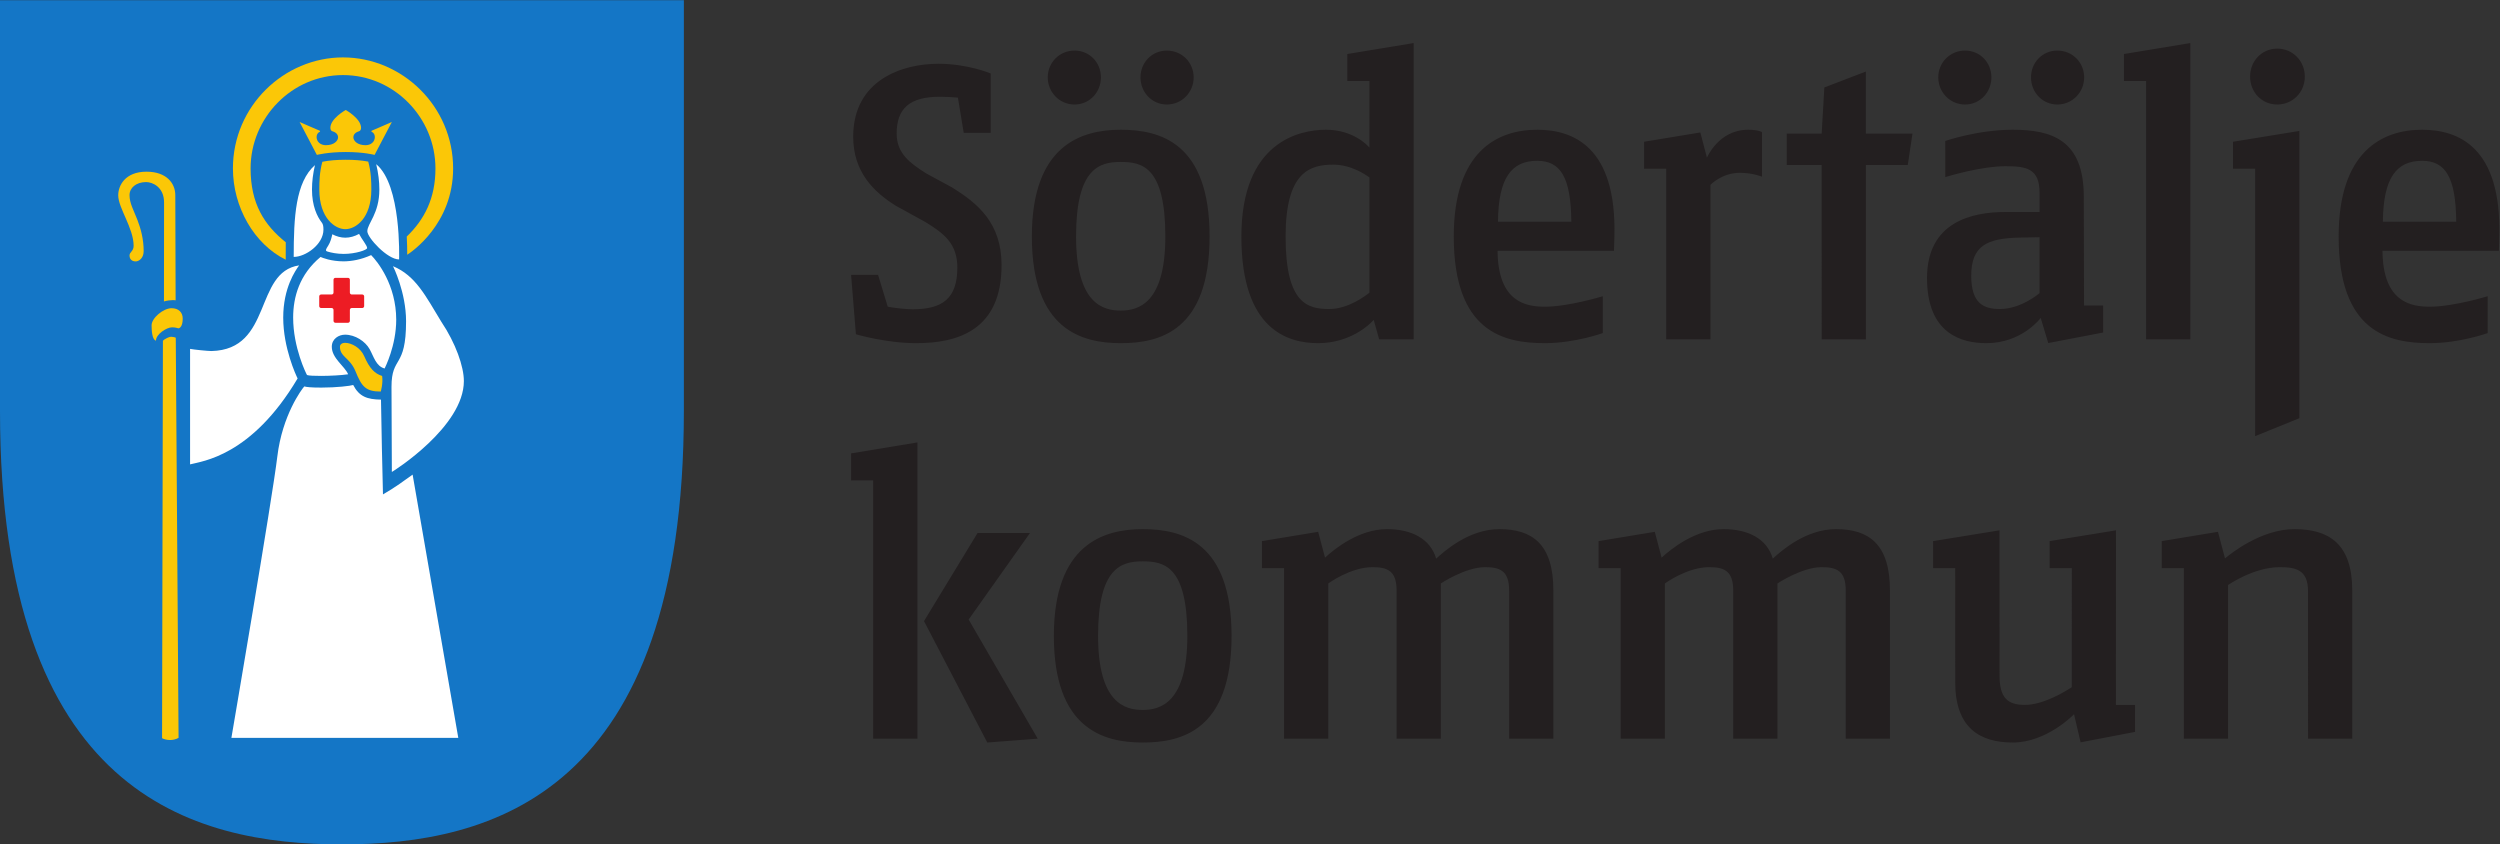 <svg xmlns:inkscape="http://www.inkscape.org/namespaces/inkscape" xmlns:sodipodi="http://sodipodi.sourceforge.net/DTD/sodipodi-0.dtd" xmlns="http://www.w3.org/2000/svg" xmlns:svg="http://www.w3.org/2000/svg" version="1.1" id="svg2" xml:space="preserve" width="461.343" height="155.82" viewBox="0 0 461.343 155.82" sodipodi:docname="f9cdcff4dc197a89dca492d049f231a2.eps"><rect x="0" y="0" width="461.343" height="155.82" fill="#333333" stroke="none"/><defs id="defs6"/><sodipodi:namedview id="namedview4" pagecolor="#ffffff" bordercolor="#666666" borderopacity="1.0" inkscape:pageshadow="2" inkscape:pageopacity="0.0" inkscape:pagecheckerboard="0"/><g id="g8" inkscape:groupmode="layer" inkscape:label="ink_ext_XXXXXX" transform="matrix(1.333,0,0,-1.333,0,155.82)"><g id="g10" transform="scale(0.1)"><path d="m 2955.71,193.086 h -26.5 l 0.11,241.68 -91.84,-14.922 v -37.395 h 30.66 V 217.645 c -8.61,-5.692 -39.06,-24.559 -65.06,-24.559 -24.18,0 -34.96,10.223 -34.96,40.84 l -0.08,200.84 -91.91,-14.922 v -37.395 h 30.61 l 0.04,-158.211 c 0,-62.847 33.98,-83.238 79.63,-83.238 47.28,0 84.86,39.176 84.86,39.176 l 9.08,-38.906 75.36,14.449 z M 1178.23,541.289 v -37.402 h 30.58 V 146.352 h 61.26 v 410.121 z m 258.38,-394.937 -95.64,164.918 84.91,119.773 H 1353.3 L 1279.17,309.102 1366.78,141 Z m 1739.73,290.074 c -45.84,0 -87.94,-33.633 -96.09,-40.528 l -9.77,36.805 -77.85,-12.859 v -37.395 h 30.62 V 146.352 h 61.26 v 212.73 c 0,0 35.42,24.688 71.46,24.688 22.55,0 39.21,-3.762 39.21,-33.282 V 146.352 h 61.22 v 205.171 c 0,65.028 -32.77,84.903 -80.06,84.903 m -1100.56,0 c -42.42,0 -76.3,-30.606 -87.57,-40.801 -8.06,27.402 -33.88,40.801 -68.23,40.801 -38.61,0 -72.59,-27.403 -85.65,-39.446 l -9.49,35.723 -77.85,-12.859 v -37.395 h 30.6 V 146.352 h 61.27 v 214.867 c 0,0 30.62,22.551 61.27,22.551 20.37,0 33.28,-4.805 33.28,-32.247 V 146.352 h 61.26 v 214.867 c 0,0 33.84,22.551 61.23,22.551 20.39,0 33.33,-4.805 33.33,-32.247 V 146.352 h 61.22 v 205.171 c 0,64.52 -29.56,84.903 -74.67,84.903 m 465.96,0 c -42.43,0 -76.28,-30.606 -87.53,-40.801 -8.09,27.402 -33.83,40.801 -68.28,40.801 -38.59,0 -72.53,-27.403 -85.63,-39.446 l -9.45,35.723 -77.86,-12.859 v -37.395 h 30.62 V 146.352 h 61.22 v 214.867 c 0,0 30.62,22.551 61.27,22.551 20.41,0 33.32,-4.805 33.32,-32.247 V 146.352 h 61.23 v 214.867 c 0,0 33.86,22.551 61.21,22.551 20.43,0 33.33,-4.805 33.33,-32.247 V 146.352 h 61.22 v 205.171 c 0,64.52 -29.53,84.903 -74.67,84.903 M 1581.92,141 c -54.25,0 -122.99,18.789 -122.99,147.672 0,126.289 68.2,147.754 122.99,147.754 54.83,0 123.03,-18.242 123.03,-147.754 C 1704.95,157.629 1635.67,141 1581.92,141 m 0,250.824 c -29.53,0 -61.77,-8.562 -61.77,-103.152 0,-93.418 37.63,-102.559 61.77,-102.559 24.18,0 61.81,9.637 61.81,102.559 0,96.719 -32.24,103.152 -61.81,103.152 m 1303.17,354.172 -0.35,150.918 c 0,78.477 -44.56,92.422 -98.31,92.422 -48.89,0 -93.45,-15.578 -93.45,-15.578 V 923.77 c 5.34,1.628 50.48,15.078 83.26,15.078 29.53,0 47.28,-3.254 47.28,-37.082 v -26.317 h -47.81 c -45.16,0 -108.01,-13.437 -108.01,-91.328 0,-76.836 47.29,-90.246 82.19,-90.246 49.45,0 75.21,34.914 75.21,34.914 l 10.43,-34.758 75.99,14.563 v 37.402 z m -61.57,17.156 c 0,0 -25.27,-22 -54.8,-22 -22.03,0 -39.79,6.973 -39.79,46.18 0,41.887 22.6,51.574 66.11,52.668 l 28.48,0.535 z m 24.68,261.098 c 20.97,0 37.08,17.16 37.08,37.59 0,20.43 -16.11,37.09 -37.08,37.09 -20.96,0 -36.53,-16.66 -36.53,-37.09 0,-20.43 15.57,-37.59 36.53,-37.59 m -127.83,0 c 20.92,0 36.49,17.16 36.49,37.59 0,20.43 -15.57,37.09 -36.49,37.09 -20.97,0 -37.08,-16.66 -37.08,-37.09 0,-20.43 16.11,-37.59 37.08,-37.59 m -1402.01,-114.973 -35.7,19.336 c -23.05,14.5 -41.34,27.95 -41.34,55.34 0,34.917 17.98,51.027 59.79,51.027 8.33,0 16.82,-0.51 25,-1.19 l 8.05,-48.751 h 37.36 v 82.191 c 0,0 -31.7,13.44 -72.54,13.44 -49.4,0 -117.84,-22.05 -117.84,-101.022 0,-48.32 27.93,-76.25 59.09,-95.597 l 41.04,-22.586 c 25.23,-15.578 44.05,-29.57 44.05,-62.852 0,-42.98 -20.57,-57.812 -61.8,-57.812 -8.67,0 -23.94,1.512 -34.56,3.562 l -13.37,44.016 h -37.36 l 6.67,-82.18 c 0,0 41.58,-12.324 83.47,-12.324 56.42,0 118.18,17.168 118.18,107.988 0,59.055 -33.82,85.91 -68.19,107.414 m 1772.95,63.438 v -37.356 h 30.64 V 565.145 l 61.27,24.875 v 397.656 z m 61.29,51.535 c 21.52,0 38.14,17.16 38.14,38.67 0,21.51 -16.62,38.72 -38.14,38.72 -21.51,0 -37.62,-17.21 -37.62,-38.72 0,-21.51 16.11,-38.67 37.62,-38.67 m -732.57,-34.914 c -40.84,0 -56.98,-38.672 -56.98,-38.672 l -9.14,34.91 -77.89,-12.859 v -37.356 h 30.66 v -236.14 h 61.26 v 213.828 c 0,0 15.54,16.66 40.8,16.66 17.71,0 30.52,-5.391 30.52,-5.391 v 61.805 c 0,0 -5.29,3.215 -19.23,3.215 m 520.34,104.824 v -37.36 h 30.6 V 699.219 h 61.23 v 410.121 z m 519.08,-272.453 h -161.17 c 0.51,-71.453 39.72,-77.352 65.53,-77.352 32.78,0 80.05,14.493 80.05,14.493 V 707.82 c 0,0 -38.67,-13.945 -80.05,-13.945 -57.5,0 -126.25,15.578 -126.25,147.707 0,118.231 60.72,147.754 115.51,147.754 49.95,0 110.13,-23.633 106.88,-147.754 z m -106.38,124.621 c -35.46,0 -53.74,-23.605 -54.28,-84.316 h 101.56 c -0.55,61.758 -15.08,84.316 -47.28,84.316 m -770,-247.226 v 241.367 h 58.02 l 6.47,43.476 h -64.49 v 85.955 l -57.46,-22.01 -3.75,-63.945 h -48.36 v -43.476 h 48.36 V 699.219 Z M 2234.36,821.707 H 2073.2 c 0.58,-71.453 39.76,-77.352 65.56,-77.352 32.79,0 80.06,14.493 80.06,14.493 V 707.82 c 0,0 -38.72,-13.945 -80.06,-13.945 -57.46,0 -126.2,15.578 -126.2,147.707 0,118.231 60.64,147.754 115.47,147.754 49.95,0 110.13,-23.633 106.92,-147.754 z m -106.33,124.621 c -35.46,0 -53.75,-23.605 -54.25,-84.316 h 101.52 c -0.53,61.758 -15.06,84.316 -47.27,84.316 M 1895.81,1056.8 h -30.65 v 37.36 l 91.88,15.18 V 699.219 h -47.81 l -7.52,26.894 c -4.85,-5.929 -32.25,-32.238 -76.84,-32.238 -42.44,0 -106.34,18.789 -106.34,147.707 0,131.641 81.11,147.754 117.06,147.754 37.09,0 56.98,-20.918 60.22,-24.727 z m 0,-133.57 c -4.34,3.254 -24.71,17.747 -49.98,17.747 -32.21,0 -66.08,-9.649 -66.08,-99.395 0,-93.457 30.62,-100.43 60.69,-100.43 26.35,0 50.52,18.789 55.37,22.547 z M 1551.5,693.875 c -54.25,0 -123.03,18.789 -123.03,147.707 0,126.25 68.19,147.754 123.03,147.754 54.79,0 123.02,-18.281 123.02,-147.754 0,-131.047 -69.32,-147.707 -123.02,-147.707 m -63.94,330.375 c -20.97,0 -37.08,17.16 -37.08,37.59 0,20.43 16.11,37.09 37.08,37.09 20.96,0 36.54,-16.66 36.54,-37.09 0,-20.43 -15.58,-37.59 -36.54,-37.59 m 63.94,-79.516 c -29.53,0 -61.81,-8.601 -61.81,-103.152 0,-93.457 37.63,-102.598 61.81,-102.598 24.18,0 61.76,9.676 61.76,102.598 0,96.719 -32.24,103.152 -61.76,103.152 m 63.89,79.516 c -20.92,0 -36.54,17.16 -36.54,37.59 0,20.43 15.62,37.09 36.54,37.09 20.97,0 37.09,-16.66 37.09,-37.09 0,-20.43 -16.12,-37.59 -37.09,-37.59" style="fill:#231f20;fill-opacity:1;fill-rule:nonzero;stroke:none" id="path12"/><path d="M 0,1168.65 V 599.941 C 0,69.801 266.105,0 473.359,0 680.574,0 946.73,69.801 946.73,599.941 V 1168.65 H 0" style="fill:#1476c6;fill-opacity:1;fill-rule:nonzero;stroke:none" id="path14"/><path d="m 552.508,809.773 c 0,2.805 3.324,102.942 -31.688,131.887 2.903,-12.285 4.368,-24.023 4.368,-34.98 0,-33.633 -16.672,-47.129 -16.672,-57.891 0,-8.859 27.695,-39.016 43.992,-39.016 z M 530.184,484.52 c -0.778,30.937 -2.274,94.687 -2.754,131.203 -18.883,0.254 -30.067,3.992 -38.473,20.254 -3.844,-1.27 -22.785,-3.606 -44.043,-3.606 -14.566,0 -20.344,0.695 -23.66,1.613 -3.52,-3.761 -30.539,-39.98 -37.34,-97.011 -6.855,-57.727 -63.578,-389.485 -63.578,-389.485 h 314.098 l -63.215,364.426 c -10.828,-7.754 -24.383,-17.91 -41.035,-27.394 z m -52.555,221.113 c 14.223,0 28.074,-9.375 33.965,-19.844 5.879,-10.457 8.824,-23.758 20.863,-26.98 0.387,0.984 16.07,31.347 16.07,67.683 -0.132,48.02 -25.734,80.254 -34.746,89.289 -14.093,-6.347 -26.984,-8.508 -37.777,-8.652 -17.707,0 -29.758,4.969 -32.246,6.101 -29.09,-24.148 -37.926,-55.32 -37.926,-83.964 0,-41.453 18.035,-77.618 19.188,-79.493 2.363,-0.906 10.425,-1.25 19.832,-1.21 12.328,0.05 28.078,0.851 37.113,2.246 -4.688,11.191 -22.637,22.129 -22.637,38.097 0,11.043 9.715,16.727 18.301,16.727 z m -29.856,145.441 c 0,5.184 -0.742,7.715 -2.152,9.539 -6.648,8.586 -13.715,23.117 -13.715,46.067 0,10.566 1.383,21.875 4.102,33.691 -26.809,-23.605 -29.406,-71.769 -29.406,-127.09 16.386,0 41.171,17.266 41.171,37.793 z m 5.739,-30.422 c 4.918,-1.472 12.773,-3.211 22.355,-3.211 16.25,0 32.395,5.411 32.395,8.133 0,3.547 -7.481,12.16 -11.172,19.563 -6.113,-3.379 -12.668,-5.235 -19.031,-5.235 -5.996,0 -12.188,1.668 -18.008,4.715 -1.223,-5.496 -2.656,-10.937 -5.696,-15.73 -3.394,-5.371 -4.503,-7.141 -0.843,-8.235 z M 412.004,645.039 c -2.207,4.422 -19.914,42.246 -19.914,84.227 0,41.113 16.797,65.031 22.047,72.316 C 351.262,792.246 377.809,685 292.707,682.969 c -5.129,0.027 -23.723,1.875 -29.57,2.988 V 526.074 c 16.758,4.434 84.863,11.192 148.867,118.965 z m 132.269,155.32 c 31.262,-13.164 44.75,-40.867 66.579,-76.679 20.113,-29.93 31.316,-62.305 31.316,-82.246 0,-63.016 -96.758,-124.383 -99.695,-125.86 0,0 -0.489,114.485 -0.489,117.727 0,43.73 20.172,24.629 20.172,90.879 0,40.32 -18.039,76.179 -18.039,76.179 h 0.156" style="fill:#ffffff;fill-opacity:1;fill-rule:nonzero;stroke:none" id="path16"/><path d="m 504.141,758.621 c 0,1.445 -1.18,2.629 -2.625,2.629 h -14.543 c -1.446,0 -2.621,1.18 -2.621,2.625 v 17.824 c 0,1.446 -1.184,2.617 -2.625,2.617 h -17.395 c -1.445,0 -2.625,-1.171 -2.625,-2.617 v -17.824 c 0,-1.445 -1.18,-2.625 -2.621,-2.625 h -14.543 c -1.445,0 -2.625,-1.184 -2.625,-2.629 v -13.445 c 0,-1.446 1.18,-2.637 2.625,-2.637 h 14.543 c 1.441,0 2.621,-1.172 2.621,-2.617 v -15.195 c 0,-1.446 1.18,-2.637 2.625,-2.637 h 17.395 c 1.441,0 2.625,1.191 2.625,2.637 v 15.195 c 0,1.445 1.175,2.617 2.621,2.617 h 14.543 c 1.445,0 2.625,1.191 2.625,2.637 v 13.445" style="fill:#ed1c24;fill-opacity:1;fill-rule:nonzero;stroke:none" id="path18"/><path d="m 237.559,742.266 c -11.582,0 -27.704,-13.633 -27.704,-23.731 0,-7.023 0.661,-19.746 6.036,-21.23 0,9.004 14.828,18.484 22.238,18.484 5.641,0 7.926,-1.367 8.75,-1.367 1.93,0 6.07,2.551 6.07,13.496 0,8.781 -5.91,14.348 -15.39,14.348" style="fill:#fbc707;fill-opacity:1;fill-rule:nonzero;stroke:none" id="path20"/><path d="m 514.063,987.254 c -0.02,-0.547 0.535,-0.809 0.769,-0.906 2.602,-1.231 4.086,-3.965 4.086,-7.11 0,-6.66 -5.527,-11.3 -12.805,-11.3 -11.66,0 -16.902,6.32 -16.902,10.812 0,3.301 1.812,6.68 7.914,8.516 1.324,0.351 2.73,1.961 2.73,4.695 0,12.909 -21.242,24.749 -21.242,24.749 0,0 -21.258,-11.84 -21.258,-24.749 0,-2.734 1.403,-4.344 2.723,-4.695 6.106,-1.836 7.91,-5.215 7.91,-8.516 0,-4.492 -5.242,-10.812 -16.902,-10.812 -7.266,0 -12.797,4.64 -12.797,11.3 0,3.145 1.492,5.879 4.086,7.11 0.234,0.097 0.793,0.359 0.766,0.906 -0.008,0.559 -0.59,0.773 -0.805,0.871 -4.02,1.582 -27.598,11.955 -27.598,11.955 l 23.914,-45.588 c 0,0 15.321,3.992 39.953,3.992 25.567,0 39.942,-3.992 39.942,-3.992 l 23.926,45.588 c 0,0 -23.586,-10.373 -27.61,-11.955 -0.215,-0.098 -0.777,-0.312 -0.8,-0.871" style="fill:#fbc707;fill-opacity:1;fill-rule:nonzero;stroke:none" id="path22"/><path d="m 514.074,906.68 c 0,10.898 -0.25,23.679 -4.281,38.554 -9.563,1.766 -19.188,2.539 -31.188,2.539 -12.48,0 -22.382,-0.839 -32.339,-2.753 -3.989,-14.786 -4.215,-27.493 -4.215,-38.34 0,-40.285 22.137,-55 36.008,-55 13.875,0 36.015,14.492 36.015,55" style="fill:#fbc707;fill-opacity:1;fill-rule:nonzero;stroke:none" id="path24"/><path d="m 202.332,916.875 c 8.879,0 24.797,-6.914 24.797,-28.223 l -0.137,-137.031 c 3.164,1.055 9.078,1.863 12.043,1.863 0.887,0 3.25,-0.086 4.094,-0.359 l -0.445,145.645 c 0,16.582 -12.34,32.488 -39.84,32.488 -29.664,0 -39.18,-19.266 -39.18,-32.664 0,-17.707 21.328,-45.469 21.328,-70 0,-7.5 -5.683,-8.586 -5.683,-13.196 0,-5.085 2.945,-8.367 8.75,-8.367 3.453,0 10.828,3.809 10.828,14.18 0,16.699 -3.973,31.121 -8.653,43.281 -5.097,13.242 -10.925,22.988 -10.925,34.297 0,10.098 9.152,18.086 23.023,18.086" style="fill:#fbc707;fill-opacity:1;fill-rule:nonzero;stroke:none" id="path26"/><path d="m 236.824,702.773 c -2.457,0 -9.078,-2.902 -11.289,-5.644 l -1.168,-550.117 c 2.137,-1.153 6.176,-2.532 10.914,-2.532 3.703,-0.031 7.856,0.739 11.93,3.008 l -3.879,553.899 c -0.527,0.625 -5.082,1.386 -6.508,1.386" style="fill:#fbc707;fill-opacity:1;fill-rule:nonzero;stroke:none" id="path28"/><path d="m 504.113,676.055 -0.015,0.019 c -4.782,11.082 -17.047,18.281 -26.567,18.281 -3.734,0 -6.926,-2.14 -6.926,-5.449 0,-14.179 13.946,-15.168 21.551,-34.004 8.594,-21.269 14.168,-28.027 34.926,-28.027 0,0 3.402,10.801 1.961,21.512 -10.273,3.437 -17.25,10.039 -24.93,27.668" style="fill:#fbc707;fill-opacity:1;fill-rule:nonzero;stroke:none" id="path30"/><path d="m 474.871,1089.47 c -81.516,0 -152.418,-67.37 -152.418,-153.669 0,-53.594 29.324,-104.727 73.074,-126.426 0,0 -0.043,17.527 0.078,24.18 -29.718,23.847 -48.687,53.211 -48.687,102.246 0,69.849 56.844,129.219 127.953,129.219 71.106,0 127.953,-59.37 127.953,-129.219 0,-41.438 -15.215,-70.715 -39.726,-94.336 0.527,-9.649 0.648,-17.422 0.648,-25.176 5.672,3.613 63.547,42.391 63.547,119.512 0,86.299 -70.895,153.669 -152.422,153.669" style="fill:#fbc707;fill-opacity:1;fill-rule:nonzero;stroke:none" id="path32"/></g></g></svg>
